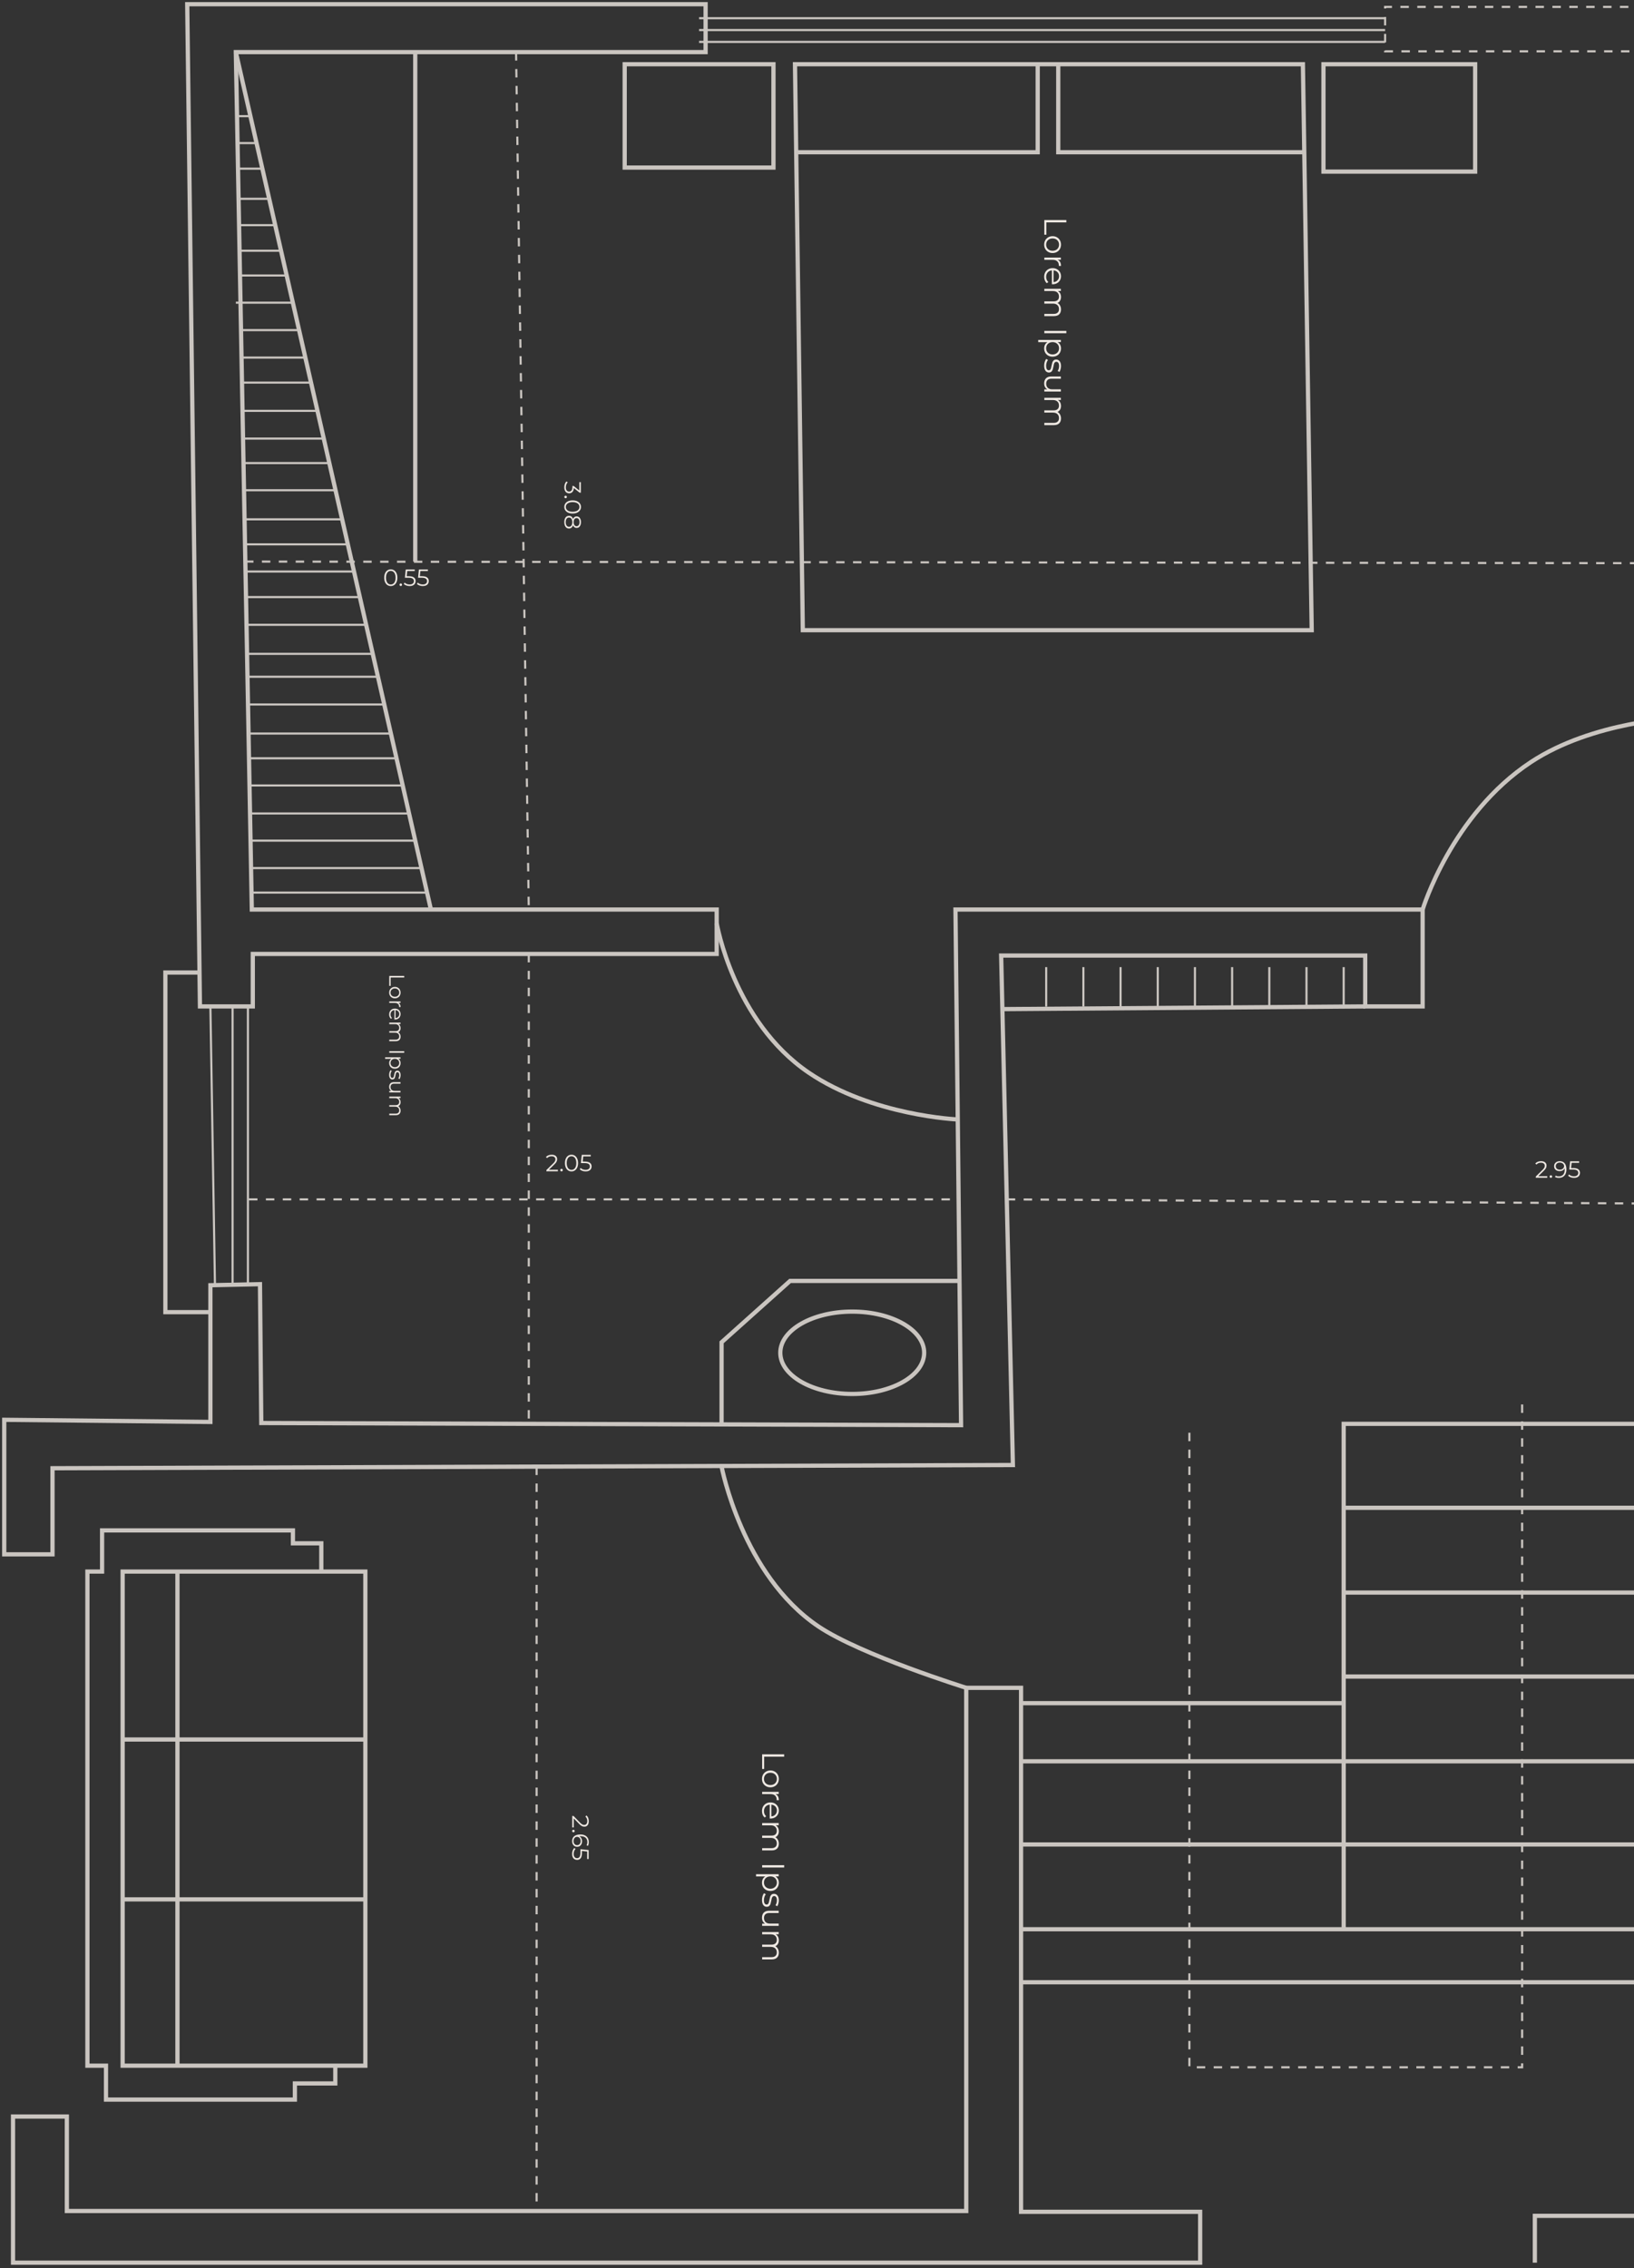 <svg width="387" height="537" viewBox="0 0 387 537" fill="none" xmlns="http://www.w3.org/2000/svg">
<rect x="0" y="0" width="387" height="537" fill="#333333" stroke="none"/>
<g opacity="0.8">
<path d="M630.075 133.729L408.95 133.729L408.95 11.959L440.703 11.959L440.703 1.636L328.054 1.636L328.054 12.151L395.505 12.151L398.518 226.251L413.354 226.251L412.657 133.729" stroke="#F0EAE4" stroke-width="0.5" stroke-miterlimit="10" stroke-dasharray="2 2"/>
<path d="M349.379 40.633L349.379 15.209L313.452 15.209L313.452 40.633L349.379 40.633Z" stroke="#F0EAE4" stroke-miterlimit="10"/>
<path d="M308.583 15.209L310.67 149.213L190.14 149.213L188.285 15.209L308.583 15.209Z" stroke="#F0EAE4" stroke-miterlimit="10"/>
<path d="M250.636 15.209L250.636 36.046L308.909 36.046" stroke="#F0EAE4" stroke-miterlimit="10"/>
<path d="M245.77 15.209L245.77 36.046L188.574 36.046" stroke="#F0EAE4" stroke-miterlimit="10"/>
<path d="M183.187 39.677L183.187 15.209L147.954 15.209L147.954 39.677L183.187 39.677Z" stroke="#F0EAE4" stroke-miterlimit="10"/>
<path d="M328.054 7.116L165.57 7.116" stroke="#F0EAE4" stroke-width="0.5" stroke-miterlimit="10"/>
<path d="M328.054 4.313L165.57 4.313" stroke="#F0EAE4" stroke-width="0.5" stroke-miterlimit="10"/>
<path d="M328.054 9.92L165.57 9.92" stroke="#F0EAE4" stroke-width="0.5" stroke-miterlimit="10"/>
<path d="M167.116 1L167.116 12.341L55.856 12.341L59.642 215.355L169.742 215.355L169.742 225.868L59.874 225.868L59.874 238.294L47.357 238.294L44.343 1L167.116 1Z" stroke="#F0EAE4" stroke-miterlimit="10"/>
<path d="M55.856 12.341L102.06 215.355" stroke="#F0EAE4" stroke-miterlimit="10"/>
<path d="M59.566 211.34L101.146 211.34" stroke="#F0EAE4" stroke-width="0.5" stroke-miterlimit="10"/>
<path d="M59.461 205.539L99.922 205.539" stroke="#F0EAE4" stroke-width="0.5" stroke-miterlimit="10"/>
<path d="M59.338 199.04L98.348 199.04" stroke="#F0EAE4" stroke-width="0.5" stroke-miterlimit="10"/>
<path d="M59.217 192.607L96.882 192.607" stroke="#F0EAE4" stroke-width="0.5" stroke-miterlimit="10"/>
<path d="M59.094 185.98L95.454 185.98" stroke="#F0EAE4" stroke-width="0.5" stroke-miterlimit="10"/>
<path d="M58.974 179.543L94.089 179.543" stroke="#F0EAE4" stroke-width="0.5" stroke-miterlimit="10"/>
<path d="M58.865 173.682L92.575 173.682" stroke="#F0EAE4" stroke-width="0.5" stroke-miterlimit="10"/>
<path d="M58.736 166.801L91.106 166.801" stroke="#F0EAE4" stroke-width="0.5" stroke-miterlimit="10"/>
<path d="M58.615 160.235L89.515 160.235" stroke="#F0EAE4" stroke-width="0.5" stroke-miterlimit="10"/>
<path d="M88.281 154.813L58.487 154.813" stroke="#F0EAE4" stroke-width="0.5" stroke-miterlimit="10"/>
<path d="M58.386 147.939L86.716 147.939" stroke="#F0EAE4" stroke-width="0.5" stroke-miterlimit="10"/>
<path d="M58.262 141.372L85.223 141.372" stroke="#F0EAE4" stroke-width="0.5" stroke-miterlimit="10"/>
<path d="M58.15 135.321L83.902 135.321" stroke="#F0EAE4" stroke-width="0.5" stroke-miterlimit="10"/>
<path d="M58.029 128.886L82.474 128.886" stroke="#F0EAE4" stroke-width="0.5" stroke-miterlimit="10"/>
<path d="M57.92 122.961L81.032 122.961" stroke="#F0EAE4" stroke-width="0.5" stroke-miterlimit="10"/>
<path d="M57.791 116.077L79.465 116.077" stroke="#F0EAE4" stroke-width="0.5" stroke-miterlimit="10"/>
<path d="M57.671 109.642L78.002 109.642" stroke="#F0EAE4" stroke-width="0.5" stroke-miterlimit="10"/>
<path d="M57.562 103.841L76.75 103.841" stroke="#F0EAE4" stroke-width="0.5" stroke-miterlimit="10"/>
<path d="M57.44 97.28L75.186 97.28" stroke="#F0EAE4" stroke-width="0.5" stroke-miterlimit="10"/>
<path d="M57.315 90.589L73.748 90.589" stroke="#F0EAE4" stroke-width="0.5" stroke-miterlimit="10"/>
<path d="M57.204 84.664L72.374 84.664" stroke="#F0EAE4" stroke-width="0.5" stroke-miterlimit="10"/>
<path d="M57.085 78.163L70.838 78.163" stroke="#F0EAE4" stroke-width="0.5" stroke-miterlimit="10"/>
<path d="M55.856 71.665L69.357 71.665" stroke="#F0EAE4" stroke-width="0.5" stroke-miterlimit="10"/>
<path d="M56.733 65.23L68.058 65.23" stroke="#F0EAE4" stroke-width="0.5" stroke-miterlimit="10"/>
<path d="M56.733 59.367L66.559 59.367" stroke="#F0EAE4" stroke-width="0.5" stroke-miterlimit="10"/>
<path d="M56.62 53.312L65.181 53.312" stroke="#F0EAE4" stroke-width="0.5" stroke-miterlimit="10"/>
<path d="M56.505 47.071L63.761 47.071" stroke="#F0EAE4" stroke-width="0.5" stroke-miterlimit="10"/>
<path d="M56.371 39.933L62.137 39.933" stroke="#F0EAE4" stroke-width="0.5" stroke-miterlimit="10"/>
<path d="M56.258 33.879L60.758 33.879" stroke="#F0EAE4" stroke-width="0.5" stroke-miterlimit="10"/>
<path d="M56.138 27.506L59.308 27.506" stroke="#F0EAE4" stroke-width="0.5" stroke-miterlimit="10"/>
<path d="M122.225 12.341L125.239 215.355" stroke="#F0EAE4" stroke-width="0.5" stroke-miterlimit="10" stroke-dasharray="2 2"/>
<path d="M98.348 12.341L98.348 132.964" stroke="#F0EAE4" stroke-miterlimit="10"/>
<path d="M58.03 132.964L397.212 133.353" stroke="#F0EAE4" stroke-width="0.5" stroke-miterlimit="10" stroke-dasharray="2 2"/>
<path d="M336.94 238.294L323.341 238.294L323.341 226.251L237.115 226.251L239.897 346.874L12.434 347.639L12.434 368.029L1 368.029L1 336.17L49.83 336.678L49.83 304.309L61.573 304.054L61.882 336.933L227.621 337.443L226.299 215.355L336.94 215.355L336.94 238.294Z" stroke="#F0EAE4" stroke-miterlimit="10"/>
<path d="M397.727 169.986C397.727 169.986 377.272 170.751 362.591 180.436C343.739 192.874 336.939 215.355 336.939 215.355" stroke="#F0EAE4" stroke-miterlimit="10"/>
<path d="M237.408 238.932L323.341 238.294" stroke="#F0EAE4" stroke-miterlimit="10"/>
<path d="M318.242 238.333L318.242 228.991" stroke="#F0EAE4" stroke-width="0.5" stroke-miterlimit="10"/>
<path d="M309.434 238.333L309.434 228.991" stroke="#F0EAE4" stroke-width="0.5" stroke-miterlimit="10"/>
<path d="M300.628 238.333L300.628 228.991" stroke="#F0EAE4" stroke-width="0.5" stroke-miterlimit="10"/>
<path d="M291.819 238.333L291.819 228.991" stroke="#F0EAE4" stroke-width="0.5" stroke-miterlimit="10"/>
<path d="M283.014 238.333L283.014 228.991" stroke="#F0EAE4" stroke-width="0.5" stroke-miterlimit="10"/>
<path d="M274.205 238.333L274.205 228.991" stroke="#F0EAE4" stroke-width="0.5" stroke-miterlimit="10"/>
<path d="M265.399 238.333L265.399 228.991" stroke="#F0EAE4" stroke-width="0.5" stroke-miterlimit="10"/>
<path d="M256.593 238.333L256.593 228.991" stroke="#F0EAE4" stroke-width="0.5" stroke-miterlimit="10"/>
<path d="M247.784 238.333L247.784 228.991" stroke="#F0EAE4" stroke-width="0.5" stroke-miterlimit="10"/>
<path d="M169.742 218.604C169.742 218.604 173.681 241.831 191.53 253.969C206.581 264.206 226.837 265.056 226.837 265.056" stroke="#F0EAE4" stroke-miterlimit="10"/>
<path d="M47.255 230.269L39.168 230.269L39.168 310.681L49.83 310.681" stroke="#F0EAE4" stroke-miterlimit="10"/>
<path d="M55.084 238.294L55.084 304.178" stroke="#F0EAE4" stroke-width="0.5" stroke-miterlimit="10"/>
<path d="M49.83 238.294L50.911 304.178" stroke="#F0EAE4" stroke-width="0.5" stroke-miterlimit="10"/>
<path d="M58.715 238.294L58.715 304.116" stroke="#F0EAE4" stroke-width="0.5" stroke-miterlimit="10"/>
<path d="M58.974 283.981L227.055 283.981" stroke="#F0EAE4" stroke-width="0.5" stroke-miterlimit="10" stroke-dasharray="2 2"/>
<path d="M238.447 283.981L473.851 285.511" stroke="#F0EAE4" stroke-width="0.5" stroke-miterlimit="10" stroke-dasharray="2 2"/>
<path d="M125.239 225.868L125.239 337.129" stroke="#F0EAE4" stroke-width="0.5" stroke-miterlimit="10" stroke-dasharray="2 2"/>
<path d="M226.837 303.289L187.126 303.289L170.901 317.818L170.901 337.128" stroke="#F0EAE4" stroke-miterlimit="10"/>
<path d="M184.808 320.302C184.808 325.687 192.436 330.052 201.845 330.052C211.253 330.052 218.881 325.687 218.881 320.302C218.881 314.917 211.253 310.552 201.845 310.552C192.436 310.552 184.808 314.917 184.808 320.302Z" stroke="#F0EAE4" stroke-miterlimit="10"/>
<path d="M683.156 500.567L675.738 500.567L675.738 524.654L415.207 524.654L415.207 407.09L457.857 407.09L457.857 397.149L415.207 397.149L415.207 333.684L400.837 333.684L400.837 524.654L363.519 524.654L363.519 535.742" stroke="#F0EAE4" stroke-miterlimit="10"/>
<path d="M400.837 337.129L318.242 337.129L318.242 456.791" stroke="#F0EAE4" stroke-miterlimit="10"/>
<path d="M360.506 332.536L360.506 489.48L281.697 489.48L281.697 337.508" stroke="#F0EAE4" stroke-width="0.5" stroke-miterlimit="10" stroke-dasharray="2 2"/>
<path d="M400.837 357.006L318.242 357.006" stroke="#F0EAE4" stroke-miterlimit="10"/>
<path d="M400.837 377.077L318.242 377.077" stroke="#F0EAE4" stroke-miterlimit="10"/>
<path d="M400.837 396.96L318.242 396.96" stroke="#F0EAE4" stroke-miterlimit="10"/>
<path d="M400.837 417.03L241.828 417.03" stroke="#F0EAE4" stroke-miterlimit="10"/>
<path d="M318.242 403.266L241.829 403.266" stroke="#F0EAE4" stroke-miterlimit="10"/>
<path d="M400.837 436.72L241.828 436.72" stroke="#F0EAE4" stroke-miterlimit="10"/>
<path d="M400.837 456.791L241.828 456.791" stroke="#F0EAE4" stroke-miterlimit="10"/>
<path d="M400.837 469.345L241.828 469.345" stroke="#F0EAE4" stroke-miterlimit="10"/>
<path d="M284.246 535.742L284.246 523.698L241.828 523.698L241.828 399.634L228.849 399.634L228.849 523.506L15.834 523.506L15.834 501.141L3.085 501.141L3.085 535.742L284.246 535.742Z" stroke="#F0EAE4" stroke-miterlimit="10"/>
<path d="M127.092 347.253L127.092 523.506" stroke="#F0EAE4" stroke-width="0.5" stroke-miterlimit="10" stroke-dasharray="2 2"/>
<path d="M228.849 399.634C228.849 399.634 203.893 391.86 193.849 385.106C175.775 372.952 170.902 347.253 170.902 347.253" stroke="#F0EAE4" stroke-miterlimit="10"/>
<path d="M86.53 489.098L86.53 372.107L29.046 372.107L29.046 489.098L86.53 489.098Z" stroke="#F0EAE4" stroke-miterlimit="10"/>
<path d="M76.098 372.107L76.098 365.417L69.377 365.417L69.377 362.358L24.178 362.358L24.178 372.107L20.701 372.107L20.701 489.098L25.105 489.098L25.105 497.127L69.842 497.127L69.842 493.304L79.413 493.304L79.413 489.098" stroke="#F0EAE4" stroke-miterlimit="10"/>
<path d="M86.53 449.719L29.046 449.719" stroke="#F0EAE4" stroke-miterlimit="10"/>
<path d="M86.53 411.869L29.046 411.869" stroke="#F0EAE4" stroke-miterlimit="10"/>
<path d="M42.025 372.107L42.025 489.098" stroke="#F0EAE4" stroke-miterlimit="10"/>
</g>
<path d="M95.737 231.072L95.737 231.446L92.519 231.446L92.519 233.43L92.195 233.43L92.195 231.072L95.737 231.072ZM92.17 235.024C92.17 234.767 92.227 234.536 92.342 234.33C92.46 234.125 92.622 233.963 92.828 233.845C93.034 233.727 93.266 233.668 93.526 233.668C93.786 233.668 94.018 233.727 94.224 233.845C94.43 233.963 94.59 234.125 94.705 234.33C94.819 234.536 94.877 234.767 94.877 235.024C94.877 235.28 94.819 235.511 94.705 235.717C94.59 235.922 94.43 236.083 94.224 236.197C94.018 236.315 93.786 236.374 93.526 236.374C93.266 236.374 93.034 236.315 92.828 236.197C92.622 236.083 92.46 235.922 92.342 235.717C92.227 235.511 92.17 235.28 92.17 235.024ZM92.489 235.024C92.489 235.212 92.531 235.381 92.615 235.529C92.703 235.681 92.826 235.799 92.985 235.884C93.143 235.968 93.323 236.01 93.526 236.01C93.728 236.01 93.909 235.968 94.067 235.884C94.226 235.799 94.347 235.681 94.431 235.529C94.519 235.381 94.563 235.212 94.563 235.024C94.563 234.835 94.519 234.664 94.431 234.513C94.347 234.364 94.226 234.246 94.067 234.158C93.909 234.074 93.728 234.032 93.526 234.032C93.323 234.032 93.143 234.074 92.985 234.158C92.826 234.246 92.703 234.364 92.615 234.513C92.531 234.664 92.489 234.835 92.489 235.024ZM94.335 237.452C94.514 237.536 94.649 237.661 94.74 237.826C94.831 237.995 94.877 238.202 94.877 238.448L94.528 238.448L94.533 238.362C94.533 238.083 94.447 237.863 94.275 237.705C94.103 237.546 93.862 237.467 93.551 237.467L92.195 237.467L92.195 237.108L94.856 237.108L94.856 237.452L94.335 237.452ZM93.415 241.391L93.415 239.165C93.138 239.185 92.914 239.292 92.742 239.484C92.573 239.676 92.489 239.919 92.489 240.212C92.489 240.378 92.517 240.53 92.575 240.668C92.635 240.806 92.723 240.926 92.838 241.027L92.605 241.229C92.463 241.111 92.356 240.963 92.281 240.784C92.207 240.609 92.17 240.415 92.17 240.202C92.17 239.929 92.227 239.686 92.342 239.474C92.46 239.265 92.622 239.101 92.828 238.983C93.034 238.865 93.266 238.806 93.526 238.806C93.786 238.806 94.018 238.862 94.224 238.973C94.43 239.088 94.59 239.243 94.705 239.438C94.819 239.637 94.877 239.86 94.877 240.106C94.877 240.352 94.819 240.573 94.705 240.769C94.59 240.965 94.43 241.118 94.224 241.229C94.022 241.341 93.789 241.396 93.526 241.396L93.415 241.391ZM94.568 240.106C94.568 239.85 94.486 239.634 94.32 239.459C94.158 239.287 93.946 239.189 93.683 239.165L93.683 241.052C93.946 241.029 94.158 240.929 94.32 240.754C94.486 240.582 94.568 240.366 94.568 240.106ZM94.877 245.446C94.877 245.78 94.781 246.042 94.588 246.231C94.396 246.423 94.113 246.519 93.738 246.519L92.195 246.519L92.195 246.16L93.703 246.16C93.98 246.16 94.19 246.092 94.335 245.957C94.48 245.826 94.553 245.639 94.553 245.396C94.553 245.119 94.467 244.902 94.295 244.743C94.126 244.585 93.892 244.505 93.592 244.505L92.195 244.505L92.195 244.146L93.703 244.146C93.98 244.146 94.19 244.079 94.335 243.944C94.48 243.812 94.553 243.623 94.553 243.377C94.553 243.104 94.467 242.886 94.295 242.725C94.126 242.566 93.892 242.487 93.592 242.487L92.195 242.487L92.195 242.128L94.856 242.128L94.856 242.472L94.371 242.472C94.533 242.566 94.657 242.698 94.745 242.866C94.833 243.035 94.877 243.229 94.877 243.448C94.877 243.671 94.829 243.863 94.735 244.025C94.641 244.19 94.501 244.313 94.315 244.394C94.49 244.492 94.627 244.632 94.725 244.814C94.826 245 94.877 245.21 94.877 245.446ZM95.737 248.893L95.737 249.268L92.195 249.268L92.195 248.893L95.737 248.893ZM94.877 251.715C94.877 251.965 94.819 252.191 94.705 252.393C94.593 252.595 94.435 252.754 94.229 252.869C94.023 252.983 93.789 253.041 93.526 253.041C93.26 253.041 93.023 252.983 92.818 252.869C92.612 252.754 92.452 252.595 92.337 252.393C92.226 252.194 92.17 251.968 92.17 251.715C92.17 251.499 92.214 251.304 92.302 251.128C92.393 250.956 92.524 250.814 92.696 250.703L91.214 250.703L91.214 250.344L94.856 250.344L94.856 250.688L94.33 250.688C94.506 250.796 94.641 250.938 94.735 251.113C94.829 251.292 94.877 251.492 94.877 251.715ZM92.489 251.69C92.489 251.875 92.531 252.044 92.615 252.196C92.703 252.347 92.826 252.465 92.985 252.55C93.143 252.637 93.323 252.681 93.526 252.681C93.728 252.681 93.907 252.637 94.062 252.55C94.221 252.465 94.344 252.347 94.431 252.196C94.519 252.044 94.563 251.875 94.563 251.69C94.563 251.501 94.519 251.331 94.431 251.179C94.344 251.03 94.221 250.912 94.062 250.825C93.907 250.74 93.728 250.698 93.526 250.698C93.323 250.698 93.143 250.74 92.985 250.825C92.826 250.912 92.703 251.03 92.615 251.179C92.531 251.331 92.489 251.501 92.489 251.69ZM92.17 254.486C92.17 254.27 92.2 254.063 92.261 253.864C92.325 253.668 92.404 253.515 92.499 253.403L92.782 253.565C92.695 253.677 92.622 253.817 92.565 253.985C92.511 254.154 92.484 254.329 92.484 254.511C92.484 254.754 92.521 254.933 92.595 255.048C92.673 255.166 92.781 255.225 92.919 255.225C93.017 255.225 93.093 255.193 93.147 255.129C93.204 255.065 93.246 254.984 93.273 254.886C93.303 254.788 93.332 254.658 93.359 254.496C93.399 254.28 93.44 254.107 93.48 253.975C93.524 253.844 93.597 253.731 93.698 253.636C93.799 253.545 93.939 253.5 94.118 253.5C94.341 253.5 94.523 253.592 94.664 253.778C94.806 253.963 94.877 254.221 94.877 254.552C94.877 254.724 94.853 254.896 94.806 255.068C94.762 255.24 94.703 255.382 94.629 255.493L94.341 255.336C94.492 255.117 94.568 254.855 94.568 254.552C94.568 254.323 94.528 254.149 94.447 254.031C94.366 253.916 94.26 253.859 94.128 253.859C94.027 253.859 93.946 253.891 93.885 253.955C93.824 254.022 93.779 254.105 93.749 254.203C93.722 254.301 93.693 254.436 93.662 254.608C93.622 254.82 93.582 254.99 93.541 255.119C93.501 255.247 93.431 255.356 93.334 255.447C93.236 255.539 93.101 255.584 92.929 255.584C92.696 255.584 92.511 255.486 92.372 255.291C92.237 255.098 92.17 254.83 92.17 254.486ZM94.856 258.646L92.195 258.646L92.195 258.302L92.681 258.302C92.519 258.208 92.393 258.078 92.302 257.913C92.214 257.747 92.17 257.558 92.17 257.346C92.17 256.999 92.266 256.724 92.458 256.521C92.654 256.322 92.939 256.223 93.313 256.223L94.856 256.223L94.856 256.582L93.349 256.582C93.069 256.582 92.856 256.651 92.711 256.789C92.566 256.928 92.494 257.125 92.494 257.381C92.494 257.661 92.578 257.882 92.747 258.044C92.919 258.206 93.157 258.287 93.46 258.287L94.856 258.287L94.856 258.646ZM94.877 262.971C94.877 263.305 94.781 263.566 94.588 263.755C94.396 263.948 94.113 264.044 93.738 264.044L92.195 264.044L92.195 263.685L93.703 263.685C93.98 263.685 94.19 263.617 94.335 263.482C94.48 263.351 94.553 263.163 94.553 262.921C94.553 262.644 94.467 262.426 94.295 262.268C94.126 262.109 93.892 262.03 93.592 262.03L92.195 262.03L92.195 261.671L93.703 261.671C93.98 261.671 94.19 261.603 94.335 261.469C94.48 261.337 94.553 261.148 94.553 260.902C94.553 260.629 94.467 260.411 94.295 260.249C94.126 260.091 93.892 260.011 93.592 260.011L92.195 260.011L92.195 259.652L94.856 259.652L94.856 259.996L94.371 259.996C94.533 260.091 94.657 260.222 94.745 260.391C94.833 260.56 94.877 260.754 94.877 260.973C94.877 261.195 94.829 261.388 94.735 261.55C94.641 261.715 94.501 261.838 94.315 261.919C94.491 262.017 94.627 262.157 94.725 262.339C94.826 262.524 94.877 262.735 94.877 262.971Z" fill="#F0EAE4"/>
<path d="M252.555 52.101L252.555 52.653L247.817 52.653L247.817 55.573L247.34 55.573L247.34 52.101L252.555 52.101ZM247.303 57.92C247.303 57.543 247.387 57.203 247.556 56.9C247.73 56.597 247.968 56.358 248.271 56.184C248.574 56.011 248.917 55.924 249.299 55.924C249.682 55.924 250.025 56.011 250.328 56.184C250.631 56.358 250.866 56.597 251.035 56.9C251.204 57.203 251.289 57.543 251.289 57.92C251.289 58.298 251.204 58.638 251.035 58.941C250.866 59.244 250.631 59.48 250.328 59.649C250.025 59.823 249.682 59.91 249.299 59.91C248.917 59.91 248.574 59.823 248.271 59.649C247.968 59.48 247.73 59.244 247.556 58.941C247.387 58.638 247.303 58.298 247.303 57.92ZM247.772 57.92C247.772 58.199 247.834 58.447 247.958 58.666C248.087 58.889 248.269 59.063 248.502 59.187C248.736 59.311 249.001 59.373 249.299 59.373C249.597 59.373 249.863 59.311 250.097 59.187C250.33 59.063 250.509 58.889 250.633 58.666C250.762 58.447 250.827 58.199 250.827 57.92C250.827 57.642 250.762 57.392 250.633 57.168C250.509 56.949 250.33 56.776 250.097 56.646C249.863 56.522 249.597 56.46 249.299 56.46C249.001 56.46 248.736 56.522 248.502 56.646C248.269 56.776 248.087 56.949 247.958 57.168C247.834 57.392 247.772 57.642 247.772 57.92ZM250.491 61.496C250.755 61.621 250.953 61.804 251.087 62.048C251.222 62.296 251.289 62.602 251.289 62.964L250.775 62.964L250.782 62.837C250.782 62.425 250.655 62.102 250.402 61.869C250.149 61.636 249.794 61.519 249.337 61.519L247.34 61.519L247.34 60.99L251.259 60.99L251.259 61.496L250.491 61.496ZM249.135 67.298L249.135 64.02C248.728 64.049 248.398 64.206 248.145 64.489C247.896 64.772 247.772 65.13 247.772 65.562C247.772 65.805 247.814 66.029 247.899 66.233C247.988 66.436 248.117 66.612 248.286 66.761L247.943 67.059C247.735 66.886 247.576 66.667 247.467 66.404C247.357 66.146 247.303 65.86 247.303 65.547C247.303 65.145 247.387 64.787 247.556 64.474C247.73 64.166 247.968 63.925 248.271 63.752C248.574 63.578 248.917 63.491 249.299 63.491C249.682 63.491 250.025 63.573 250.328 63.737C250.631 63.906 250.866 64.134 251.035 64.422C251.204 64.715 251.289 65.043 251.289 65.406C251.289 65.768 251.204 66.093 251.035 66.382C250.866 66.67 250.631 66.896 250.328 67.059C250.03 67.224 249.687 67.305 249.299 67.305L249.135 67.298ZM250.834 65.406C250.834 65.028 250.712 64.71 250.469 64.452C250.231 64.198 249.918 64.055 249.53 64.02L249.53 66.799C249.918 66.764 250.231 66.618 250.469 66.359C250.712 66.106 250.834 65.788 250.834 65.406ZM251.289 73.27C251.289 73.761 251.147 74.146 250.864 74.425C250.581 74.708 250.164 74.849 249.612 74.849L247.34 74.849L247.34 74.32L249.56 74.32C249.967 74.32 250.278 74.221 250.491 74.022C250.705 73.829 250.812 73.553 250.812 73.195C250.812 72.788 250.685 72.468 250.432 72.234C250.183 72.001 249.838 71.884 249.396 71.884L247.34 71.884L247.34 71.355L249.56 71.355C249.967 71.355 250.278 71.256 250.491 71.057C250.705 70.863 250.812 70.585 250.812 70.222C250.812 69.82 250.685 69.5 250.432 69.261C250.183 69.028 249.838 68.911 249.396 68.911L247.34 68.911L247.34 68.382L251.259 68.382L251.259 68.889L250.544 68.889C250.782 69.028 250.966 69.222 251.095 69.47C251.224 69.718 251.289 70.004 251.289 70.327C251.289 70.655 251.219 70.938 251.08 71.176C250.941 71.419 250.735 71.601 250.462 71.72C250.72 71.864 250.921 72.07 251.065 72.338C251.214 72.612 251.289 72.922 251.289 73.27ZM252.555 78.346L252.555 78.897L247.34 78.897L247.34 78.346L252.555 78.346ZM251.289 82.501C251.289 82.869 251.204 83.202 251.035 83.5C250.871 83.798 250.638 84.031 250.335 84.2C250.032 84.369 249.687 84.453 249.299 84.453C248.907 84.453 248.559 84.369 248.256 84.2C247.953 84.031 247.717 83.798 247.548 83.5C247.385 83.207 247.303 82.874 247.303 82.501C247.303 82.183 247.367 81.895 247.496 81.637C247.63 81.384 247.824 81.175 248.077 81.011L245.894 81.011L245.894 80.482L251.259 80.482L251.259 80.989L250.484 80.989C250.742 81.148 250.941 81.356 251.08 81.615C251.219 81.878 251.289 82.173 251.289 82.501ZM247.772 82.464C247.772 82.737 247.834 82.986 247.958 83.209C248.087 83.433 248.269 83.606 248.502 83.731C248.736 83.86 249.001 83.924 249.299 83.924C249.597 83.924 249.861 83.86 250.089 83.731C250.323 83.606 250.504 83.433 250.633 83.209C250.762 82.986 250.827 82.737 250.827 82.464C250.827 82.186 250.762 81.935 250.633 81.711C250.504 81.493 250.323 81.319 250.089 81.19C249.861 81.066 249.597 81.004 249.299 81.004C249.001 81.004 248.736 81.066 248.502 81.19C248.269 81.319 248.087 81.493 247.958 81.711C247.834 81.935 247.772 82.186 247.772 82.464ZM247.303 86.582C247.303 86.264 247.347 85.959 247.437 85.666C247.531 85.378 247.648 85.152 247.787 84.988L248.204 85.226C248.075 85.39 247.968 85.596 247.884 85.844C247.804 86.093 247.765 86.351 247.765 86.619C247.765 86.977 247.819 87.24 247.928 87.409C248.043 87.583 248.202 87.67 248.405 87.67C248.549 87.67 248.661 87.623 248.741 87.528C248.825 87.434 248.887 87.315 248.927 87.171C248.972 87.027 249.014 86.835 249.053 86.597C249.113 86.279 249.173 86.023 249.232 85.83C249.297 85.636 249.404 85.469 249.553 85.33C249.702 85.196 249.908 85.129 250.171 85.129C250.499 85.129 250.767 85.266 250.976 85.539C251.184 85.812 251.289 86.192 251.289 86.679C251.289 86.932 251.254 87.186 251.184 87.439C251.12 87.692 251.033 87.901 250.924 88.065L250.499 87.834C250.722 87.511 250.834 87.126 250.834 86.679C250.834 86.341 250.775 86.085 250.655 85.912C250.536 85.743 250.38 85.658 250.186 85.658C250.037 85.658 249.918 85.706 249.828 85.8C249.739 85.899 249.672 86.021 249.627 86.165C249.587 86.309 249.545 86.508 249.501 86.761C249.441 87.074 249.381 87.325 249.322 87.513C249.262 87.702 249.16 87.864 249.016 87.998C248.872 88.132 248.674 88.199 248.42 88.199C248.077 88.199 247.804 88.055 247.601 87.767C247.402 87.484 247.303 87.089 247.303 86.582ZM251.259 92.709L247.34 92.709L247.34 92.202L248.055 92.202C247.817 92.063 247.63 91.871 247.496 91.628C247.367 91.385 247.303 91.107 247.303 90.794C247.303 90.282 247.444 89.877 247.727 89.579C248.015 89.286 248.435 89.14 248.986 89.14L251.259 89.14L251.259 89.669L249.039 89.669C248.626 89.669 248.313 89.77 248.1 89.974C247.886 90.178 247.779 90.468 247.779 90.846C247.779 91.258 247.904 91.583 248.152 91.822C248.405 92.06 248.755 92.18 249.202 92.18L251.259 92.18L251.259 92.709ZM251.289 99.078C251.289 99.569 251.147 99.954 250.864 100.232C250.581 100.516 250.164 100.657 249.612 100.657L247.34 100.657L247.34 100.128L249.56 100.128C249.967 100.128 250.278 100.029 250.491 99.83C250.705 99.636 250.812 99.361 250.812 99.003C250.812 98.596 250.685 98.275 250.432 98.042C250.183 97.808 249.838 97.692 249.396 97.692L247.34 97.692L247.34 97.163L249.56 97.163C249.967 97.163 250.278 97.064 250.491 96.865C250.705 96.671 250.812 96.393 250.812 96.03C250.812 95.628 250.685 95.308 250.432 95.069C250.183 94.836 249.838 94.719 249.396 94.719L247.34 94.719L247.34 94.19L251.259 94.19L251.259 94.697L250.544 94.697C250.782 94.836 250.966 95.029 251.095 95.278C251.224 95.526 251.289 95.812 251.289 96.135C251.289 96.463 251.219 96.746 251.08 96.984C250.941 97.227 250.735 97.409 250.462 97.528C250.72 97.672 250.921 97.878 251.065 98.146C251.214 98.419 251.289 98.73 251.289 99.078Z" fill="#F0EAE4"/>
<path d="M185.723 415.378L185.723 415.929L180.985 415.929L180.985 418.85L180.508 418.85L180.508 415.378L185.723 415.378ZM180.471 421.197C180.471 420.819 180.555 420.479 180.724 420.176C180.898 419.873 181.136 419.635 181.439 419.461C181.742 419.287 182.085 419.2 182.467 419.2C182.85 419.2 183.193 419.287 183.496 419.461C183.798 419.635 184.034 419.873 184.203 420.176C184.372 420.479 184.457 420.819 184.457 421.197C184.457 421.574 184.372 421.915 184.203 422.218C184.034 422.521 183.798 422.757 183.496 422.925C183.193 423.099 182.85 423.186 182.467 423.186C182.085 423.186 181.742 423.099 181.439 422.925C181.136 422.757 180.898 422.521 180.724 422.218C180.555 421.915 180.471 421.574 180.471 421.197ZM180.94 421.197C180.94 421.475 181.002 421.723 181.126 421.942C181.255 422.166 181.437 422.339 181.67 422.464C181.904 422.588 182.169 422.65 182.467 422.65C182.765 422.65 183.031 422.588 183.265 422.464C183.498 422.339 183.677 422.166 183.801 421.942C183.93 421.723 183.995 421.475 183.995 421.197C183.995 420.919 183.93 420.668 183.801 420.444C183.677 420.226 183.498 420.052 183.265 419.923C183.031 419.799 182.765 419.737 182.467 419.737C182.169 419.737 181.904 419.799 181.67 419.923C181.437 420.052 181.255 420.226 181.126 420.444C181.002 420.668 180.94 420.919 180.94 421.197ZM183.659 424.773C183.923 424.897 184.121 425.081 184.255 425.324C184.39 425.573 184.457 425.878 184.457 426.241L183.943 426.241L183.95 426.114C183.95 425.702 183.823 425.379 183.57 425.145C183.317 424.912 182.962 424.795 182.505 424.795L180.508 424.795L180.508 424.266L184.427 424.266L184.427 424.773L183.659 424.773ZM182.303 430.574L182.303 427.296C181.896 427.326 181.566 427.482 181.312 427.766C181.064 428.049 180.94 428.406 180.94 428.838C180.94 429.082 180.982 429.305 181.067 429.509C181.156 429.713 181.285 429.889 181.454 430.038L181.111 430.336C180.903 430.162 180.744 429.944 180.634 429.68C180.525 429.422 180.471 429.136 180.471 428.824C180.471 428.421 180.555 428.064 180.724 427.751C180.898 427.443 181.136 427.202 181.439 427.028C181.742 426.854 182.085 426.767 182.467 426.767C182.85 426.767 183.193 426.849 183.496 427.013C183.798 427.182 184.034 427.41 184.203 427.699C184.372 427.992 184.457 428.319 184.457 428.682C184.457 429.045 184.372 429.37 184.203 429.658C184.034 429.946 183.798 430.172 183.496 430.336C183.197 430.5 182.855 430.582 182.467 430.582L182.303 430.574ZM184.002 428.682C184.002 428.305 183.88 427.987 183.637 427.728C183.399 427.475 183.086 427.331 182.698 427.296L182.698 430.075C183.086 430.041 183.399 429.894 183.637 429.636C183.88 429.382 184.002 429.064 184.002 428.682ZM184.457 436.546C184.457 437.038 184.315 437.423 184.032 437.701C183.749 437.984 183.332 438.126 182.78 438.126L180.508 438.126L180.508 437.597L182.728 437.597C183.135 437.597 183.446 437.497 183.659 437.299C183.873 437.105 183.98 436.829 183.98 436.472C183.98 436.064 183.853 435.744 183.6 435.511C183.351 435.277 183.006 435.16 182.564 435.16L180.508 435.16L180.508 434.631L182.728 434.631C183.135 434.631 183.446 434.532 183.659 434.333C183.873 434.14 183.98 433.862 183.98 433.499C183.98 433.097 183.853 432.776 183.6 432.538C183.351 432.304 183.006 432.188 182.564 432.188L180.508 432.188L180.508 431.659L184.427 431.659L184.427 432.165L183.712 432.165C183.95 432.304 184.134 432.498 184.263 432.746C184.392 432.995 184.457 433.28 184.457 433.603C184.457 433.931 184.387 434.214 184.248 434.453C184.109 434.696 183.903 434.877 183.63 434.997C183.888 435.141 184.089 435.347 184.233 435.615C184.382 435.888 184.457 436.199 184.457 436.546ZM185.723 441.622L185.723 442.173L180.508 442.173L180.508 441.622L185.723 441.622ZM184.457 445.778C184.457 446.145 184.372 446.478 184.203 446.776C184.039 447.074 183.806 447.308 183.503 447.476C183.2 447.645 182.855 447.73 182.467 447.73C182.075 447.73 181.727 447.645 181.424 447.476C181.121 447.308 180.885 447.074 180.716 446.776C180.553 446.483 180.471 446.15 180.471 445.778C180.471 445.46 180.535 445.172 180.664 444.913C180.798 444.66 180.992 444.451 181.245 444.288L179.062 444.288L179.062 443.759L184.427 443.759L184.427 444.265L183.652 444.265C183.91 444.424 184.109 444.633 184.248 444.891C184.387 445.154 184.457 445.45 184.457 445.778ZM180.94 445.74C180.94 446.014 181.002 446.262 181.126 446.486C181.255 446.709 181.437 446.883 181.67 447.007C181.904 447.136 182.169 447.201 182.467 447.201C182.765 447.201 183.029 447.136 183.257 447.007C183.491 446.883 183.672 446.709 183.801 446.486C183.93 446.262 183.995 446.014 183.995 445.74C183.995 445.462 183.93 445.211 183.801 444.988C183.672 444.769 183.491 444.596 183.257 444.466C183.029 444.342 182.765 444.28 182.467 444.28C182.169 444.28 181.904 444.342 181.67 444.466C181.437 444.596 181.255 444.769 181.126 444.988C181.002 445.211 180.94 445.462 180.94 445.74ZM180.471 449.859C180.471 449.541 180.515 449.235 180.605 448.942C180.699 448.654 180.816 448.428 180.955 448.264L181.372 448.503C181.243 448.667 181.136 448.873 181.052 449.121C180.972 449.369 180.932 449.628 180.932 449.896C180.932 450.254 180.987 450.517 181.096 450.686C181.211 450.86 181.37 450.946 181.573 450.946C181.717 450.946 181.829 450.899 181.909 450.805C181.993 450.711 182.055 450.591 182.095 450.447C182.139 450.303 182.182 450.112 182.221 449.874C182.281 449.556 182.341 449.3 182.4 449.106C182.465 448.912 182.572 448.746 182.721 448.607C182.87 448.473 183.076 448.406 183.339 448.406C183.667 448.406 183.935 448.542 184.144 448.816C184.352 449.089 184.457 449.469 184.457 449.956C184.457 450.209 184.422 450.462 184.352 450.715C184.288 450.969 184.201 451.177 184.092 451.341L183.667 451.11C183.89 450.787 184.002 450.403 184.002 449.956C184.002 449.618 183.943 449.362 183.823 449.188C183.704 449.019 183.548 448.935 183.354 448.935C183.205 448.935 183.086 448.982 182.996 449.076C182.907 449.176 182.84 449.297 182.795 449.441C182.755 449.585 182.713 449.784 182.668 450.037C182.609 450.35 182.549 450.601 182.49 450.79C182.43 450.979 182.328 451.14 182.184 451.274C182.04 451.408 181.841 451.475 181.588 451.475C181.245 451.475 180.972 451.331 180.769 451.043C180.57 450.76 180.471 450.365 180.471 449.859ZM184.427 455.985L180.508 455.985L180.508 455.478L181.223 455.478C180.985 455.339 180.798 455.148 180.664 454.905C180.535 454.661 180.471 454.383 180.471 454.07C180.471 453.559 180.612 453.154 180.895 452.856C181.183 452.563 181.603 452.416 182.154 452.416L184.427 452.416L184.427 452.945L182.207 452.945C181.794 452.945 181.481 453.047 181.268 453.251C181.054 453.454 180.947 453.745 180.947 454.122C180.947 454.535 181.072 454.86 181.32 455.098C181.573 455.337 181.923 455.456 182.37 455.456L184.427 455.456L184.427 455.985ZM184.457 462.354C184.457 462.846 184.315 463.231 184.032 463.509C183.749 463.792 183.332 463.934 182.78 463.934L180.508 463.934L180.508 463.405L182.728 463.405C183.135 463.405 183.446 463.305 183.659 463.107C183.873 462.913 183.98 462.637 183.98 462.28C183.98 461.872 183.853 461.552 183.6 461.318C183.351 461.085 183.006 460.968 182.564 460.968L180.508 460.968L180.508 460.439L182.728 460.439C183.135 460.439 183.446 460.34 183.659 460.141C183.873 459.948 183.98 459.669 183.98 459.307C183.98 458.904 183.853 458.584 183.6 458.346C183.351 458.112 183.006 457.996 182.564 457.996L180.508 457.996L180.508 457.467L184.427 457.467L184.427 457.973L183.712 457.973C183.95 458.112 184.134 458.306 184.263 458.554C184.392 458.803 184.457 459.088 184.457 459.411C184.457 459.739 184.387 460.022 184.248 460.261C184.109 460.504 183.903 460.685 183.63 460.804C183.888 460.948 184.089 461.155 184.233 461.423C184.382 461.696 184.457 462.006 184.457 462.354Z" fill="#F0EAE4"/>
<path d="M135.9 115.553C135.878 115.96 135.767 116.269 135.567 116.48C135.371 116.695 135.114 116.802 134.796 116.802C134.574 116.802 134.376 116.748 134.202 116.641C134.032 116.534 133.897 116.375 133.797 116.164C133.697 115.953 133.647 115.696 133.647 115.393C133.647 115.111 133.692 114.845 133.781 114.593C133.873 114.346 133.995 114.146 134.147 113.994L134.463 114.188C134.33 114.318 134.221 114.49 134.136 114.704C134.054 114.919 134.014 115.148 134.014 115.393C134.014 115.711 134.082 115.957 134.219 116.131C134.36 116.305 134.552 116.391 134.796 116.391C135.037 116.391 135.225 116.305 135.362 116.131C135.499 115.957 135.567 115.694 135.567 115.343L135.567 115.065L135.862 115.065L137.21 116.142L137.21 114.155L137.565 114.155L137.565 116.652L137.282 116.652L135.9 115.553ZM133.653 117.665C133.653 117.583 133.683 117.513 133.742 117.454C133.801 117.398 133.873 117.371 133.958 117.371C134.043 117.371 134.114 117.398 134.169 117.454C134.228 117.513 134.258 117.583 134.258 117.665C134.258 117.746 134.228 117.816 134.169 117.876C134.114 117.935 134.043 117.964 133.958 117.964C133.873 117.964 133.801 117.935 133.742 117.876C133.683 117.816 133.653 117.746 133.653 117.665ZM133.647 120.03C133.647 119.73 133.727 119.462 133.886 119.225C134.045 118.992 134.273 118.809 134.569 118.676C134.868 118.546 135.22 118.482 135.623 118.482C136.026 118.482 136.376 118.546 136.672 118.676C136.972 118.809 137.201 118.992 137.36 119.225C137.519 119.462 137.599 119.73 137.599 120.03C137.599 120.33 137.519 120.596 137.36 120.829C137.201 121.066 136.972 121.251 136.672 121.384C136.376 121.517 136.026 121.584 135.623 121.584C135.22 121.584 134.868 121.517 134.569 121.384C134.273 121.251 134.045 121.066 133.886 120.829C133.727 120.596 133.647 120.33 133.647 120.03ZM134.014 120.03C134.014 120.256 134.077 120.453 134.202 120.624C134.328 120.798 134.511 120.933 134.752 121.029C134.992 121.125 135.283 121.173 135.623 121.173C135.963 121.173 136.254 121.125 136.494 121.029C136.735 120.933 136.918 120.798 137.044 120.624C137.169 120.453 137.232 120.256 137.232 120.03C137.232 119.804 137.169 119.604 137.044 119.43C136.918 119.26 136.735 119.127 136.494 119.031C136.254 118.935 135.963 118.887 135.623 118.887C135.283 118.887 134.992 118.935 134.752 119.031C134.511 119.127 134.328 119.26 134.202 119.43C134.077 119.604 134.014 119.804 134.014 120.03ZM135.717 124.381C135.636 124.625 135.514 124.812 135.351 124.942C135.188 125.075 134.992 125.142 134.763 125.142C134.537 125.142 134.339 125.08 134.169 124.958C134.003 124.836 133.873 124.661 133.781 124.431C133.692 124.206 133.647 123.939 133.647 123.632C133.647 123.166 133.747 122.8 133.947 122.533C134.147 122.267 134.419 122.134 134.763 122.134C134.996 122.134 135.192 122.197 135.351 122.322C135.514 122.452 135.636 122.639 135.717 122.883C135.795 122.683 135.906 122.531 136.05 122.428C136.198 122.324 136.372 122.272 136.572 122.272C136.886 122.272 137.136 122.395 137.321 122.639C137.506 122.887 137.599 123.218 137.599 123.632C137.599 123.906 137.556 124.144 137.471 124.348C137.39 124.555 137.271 124.716 137.116 124.831C136.96 124.945 136.779 125.003 136.572 125.003C136.372 125.003 136.198 124.949 136.05 124.842C135.906 124.735 135.795 124.581 135.717 124.381ZM136.561 122.672C136.346 122.672 136.176 122.757 136.05 122.927C135.925 123.097 135.862 123.332 135.862 123.632C135.862 123.932 135.925 124.167 136.05 124.337C136.176 124.511 136.344 124.598 136.555 124.598C136.774 124.598 136.946 124.509 137.071 124.331C137.197 124.157 137.26 123.924 137.26 123.632C137.26 123.336 137.197 123.101 137.071 122.927C136.946 122.757 136.775 122.672 136.561 122.672ZM133.986 123.632C133.986 123.976 134.056 124.244 134.197 124.437C134.337 124.633 134.528 124.731 134.768 124.731C135.009 124.731 135.198 124.633 135.334 124.437C135.475 124.244 135.545 123.976 135.545 123.632C135.545 123.292 135.475 123.023 135.334 122.827C135.198 122.635 135.009 122.539 134.768 122.539C134.524 122.539 134.332 122.635 134.191 122.827C134.054 123.02 133.986 123.288 133.986 123.632Z" fill="#F0EAE4"/>
<path d="M135.889 432.683L135.534 432.683L135.534 429.958L135.817 429.958L137.399 431.573C137.599 431.776 137.771 431.913 137.915 431.983C138.063 432.057 138.211 432.094 138.359 432.094C138.588 432.094 138.766 432.015 138.892 431.856C139.021 431.7 139.086 431.477 139.086 431.184C139.086 430.729 138.942 430.376 138.653 430.124L138.897 429.841C139.075 429.993 139.212 430.185 139.308 430.418C139.404 430.655 139.452 430.922 139.452 431.218C139.452 431.613 139.358 431.926 139.169 432.155C138.984 432.389 138.729 432.505 138.403 432.505C138.203 432.505 138.011 432.461 137.826 432.372C137.641 432.283 137.428 432.115 137.188 431.867L135.889 430.546L135.889 432.683ZM135.506 433.538C135.506 433.457 135.536 433.386 135.595 433.327C135.654 433.272 135.727 433.244 135.812 433.244C135.897 433.244 135.967 433.272 136.023 433.327C136.082 433.386 136.111 433.457 136.111 433.538C136.111 433.619 136.082 433.69 136.023 433.749C135.967 433.808 135.897 433.838 135.812 433.838C135.727 433.838 135.654 433.808 135.595 433.749C135.536 433.69 135.506 433.619 135.506 433.538ZM137.859 435.964C137.859 436.219 137.811 436.445 137.715 436.641C137.619 436.841 137.482 436.996 137.304 437.107C137.131 437.218 136.927 437.274 136.694 437.274C136.457 437.274 136.248 437.216 136.067 437.102C135.886 436.987 135.745 436.828 135.645 436.624C135.549 436.425 135.501 436.199 135.501 435.947C135.501 435.433 135.669 435.039 136.006 434.765C136.346 434.492 136.825 434.355 137.443 434.355C137.876 434.355 138.242 434.429 138.542 434.577C138.842 434.725 139.067 434.932 139.219 435.198C139.374 435.465 139.452 435.775 139.452 436.131C139.452 436.515 139.382 436.822 139.241 437.052L138.919 436.891C139.041 436.706 139.103 436.454 139.103 436.136C139.103 435.707 138.966 435.37 138.692 435.126C138.422 434.882 138.028 434.76 137.51 434.76C137.417 434.76 137.312 434.765 137.193 434.776C137.404 434.873 137.567 435.026 137.682 435.237C137.8 435.448 137.859 435.69 137.859 435.964ZM135.839 435.931C135.839 436.212 135.915 436.439 136.067 436.613C136.222 436.791 136.428 436.88 136.683 436.88C136.938 436.88 137.142 436.791 137.293 436.613C137.445 436.439 137.521 436.203 137.521 435.903C137.521 435.707 137.484 435.533 137.41 435.381C137.336 435.233 137.234 435.117 137.105 435.032C136.975 434.947 136.831 434.904 136.672 434.904C136.524 434.904 136.387 434.943 136.261 435.021C136.135 435.102 136.034 435.22 135.956 435.376C135.878 435.531 135.839 435.716 135.839 435.931ZM137.826 438.758C137.826 439.32 137.724 439.729 137.521 439.984C137.321 440.243 137.04 440.372 136.677 440.372C136.452 440.372 136.25 440.319 136.072 440.212C135.895 440.108 135.754 439.951 135.651 439.74C135.551 439.529 135.501 439.27 135.501 438.963C135.501 438.685 135.545 438.421 135.634 438.169C135.727 437.921 135.849 437.722 136 437.57L136.317 437.764C136.183 437.894 136.074 438.064 135.989 438.275C135.908 438.486 135.867 438.713 135.867 438.957C135.867 439.279 135.939 439.527 136.084 439.701C136.228 439.879 136.42 439.967 136.661 439.967C136.927 439.967 137.129 439.867 137.266 439.668C137.403 439.472 137.471 439.139 137.471 438.669L137.471 437.842L139.419 438.042L139.419 440.167L139.064 440.167L139.064 438.391L137.826 438.258L137.826 438.758Z" fill="#F0EAE4"/>
<path d="M366.459 278.497L366.459 278.853L363.734 278.853L363.734 278.57L365.349 276.988C365.552 276.788 365.689 276.616 365.76 276.472C365.834 276.324 365.871 276.176 365.871 276.028C365.871 275.799 365.791 275.621 365.632 275.495C365.477 275.366 365.253 275.301 364.96 275.301C364.505 275.301 364.152 275.445 363.9 275.734L363.617 275.49C363.769 275.312 363.962 275.175 364.195 275.079C364.431 274.983 364.698 274.935 364.994 274.935C365.39 274.935 365.702 275.029 365.932 275.218C366.165 275.403 366.281 275.658 366.281 275.984C366.281 276.183 366.237 276.376 366.148 276.561C366.059 276.746 365.891 276.958 365.643 277.199L364.322 278.497L366.459 278.497ZM367.314 278.88C367.233 278.88 367.162 278.851 367.103 278.792C367.048 278.732 367.02 278.66 367.02 278.575C367.02 278.49 367.048 278.42 367.103 278.364C367.162 278.305 367.233 278.275 367.314 278.275C367.396 278.275 367.466 278.305 367.525 278.364C367.584 278.42 367.614 278.49 367.614 278.575C367.614 278.66 367.584 278.732 367.525 278.792C367.466 278.851 367.396 278.88 367.314 278.88ZM369.4 274.935C369.915 274.935 370.309 275.105 370.582 275.445C370.856 275.782 370.993 276.259 370.993 276.877C370.993 277.31 370.919 277.676 370.771 277.976C370.623 278.275 370.416 278.503 370.149 278.658C369.883 278.81 369.572 278.886 369.217 278.886C368.832 278.886 368.525 278.816 368.296 278.675L368.457 278.353C368.642 278.475 368.893 278.536 369.212 278.536C369.641 278.536 369.977 278.401 370.222 278.131C370.466 277.857 370.588 277.462 370.588 276.944C370.588 276.847 370.582 276.742 370.571 276.627C370.475 276.838 370.321 277.003 370.111 277.121C369.9 277.236 369.657 277.293 369.384 277.293C369.128 277.293 368.901 277.245 368.701 277.149C368.505 277.053 368.351 276.918 368.24 276.744C368.129 276.566 368.074 276.361 368.074 276.128C368.074 275.891 368.131 275.682 368.246 275.501C368.361 275.319 368.518 275.181 368.718 275.084C368.921 274.985 369.149 274.935 369.4 274.935ZM369.445 276.955C369.641 276.955 369.813 276.918 369.961 276.844C370.112 276.77 370.231 276.668 370.316 276.538C370.401 276.409 370.444 276.265 370.444 276.106C370.444 275.958 370.403 275.821 370.321 275.695C370.244 275.569 370.127 275.467 369.972 275.39C369.816 275.312 369.631 275.273 369.417 275.273C369.136 275.273 368.906 275.351 368.729 275.506C368.555 275.658 368.468 275.861 368.468 276.117C368.468 276.372 368.555 276.575 368.729 276.727C368.906 276.879 369.145 276.955 369.445 276.955ZM372.593 276.561C373.156 276.561 373.564 276.662 373.82 276.866C374.079 277.066 374.208 277.347 374.208 277.709C374.208 277.935 374.155 278.137 374.047 278.314C373.944 278.492 373.786 278.632 373.576 278.736C373.365 278.836 373.106 278.886 372.799 278.886C372.521 278.886 372.257 278.841 372.005 278.753C371.757 278.66 371.557 278.538 371.406 278.386L371.6 278.07C371.729 278.203 371.9 278.312 372.111 278.398C372.321 278.479 372.549 278.52 372.793 278.52C373.115 278.52 373.363 278.447 373.537 278.303C373.714 278.159 373.803 277.967 373.803 277.726C373.803 277.46 373.703 277.258 373.503 277.121C373.307 276.984 372.974 276.916 372.505 276.916L371.678 276.916L371.877 274.968L374.003 274.968L374.003 275.323L372.227 275.323L372.094 276.561L372.593 276.561Z" fill="#F0EAE4"/>
<path d="M92.554 138.76C92.254 138.76 91.986 138.681 91.749 138.522C91.516 138.363 91.333 138.135 91.2 137.839C91.07 137.54 91.005 137.188 91.005 136.785C91.005 136.382 91.07 136.032 91.2 135.736C91.333 135.436 91.516 135.207 91.749 135.048C91.986 134.889 92.254 134.809 92.554 134.809C92.853 134.809 93.12 134.889 93.353 135.048C93.59 135.207 93.775 135.436 93.908 135.736C94.041 136.032 94.108 136.382 94.108 136.785C94.108 137.188 94.041 137.54 93.908 137.839C93.775 138.135 93.59 138.363 93.353 138.522C93.12 138.681 92.853 138.76 92.554 138.76ZM92.554 138.394C92.779 138.394 92.977 138.331 93.147 138.205C93.321 138.08 93.456 137.897 93.553 137.656C93.649 137.416 93.697 137.125 93.697 136.785C93.697 136.444 93.649 136.154 93.553 135.914C93.456 135.673 93.321 135.49 93.147 135.364C92.977 135.238 92.779 135.175 92.554 135.175C92.328 135.175 92.128 135.238 91.954 135.364C91.784 135.49 91.651 135.673 91.555 135.914C91.459 136.154 91.41 136.444 91.41 136.785C91.41 137.125 91.459 137.416 91.555 137.656C91.651 137.897 91.784 138.08 91.954 138.205C92.128 138.331 92.328 138.394 92.554 138.394ZM94.92 138.755C94.838 138.755 94.768 138.725 94.709 138.666C94.653 138.607 94.626 138.535 94.626 138.45C94.626 138.365 94.653 138.294 94.709 138.239C94.768 138.18 94.838 138.15 94.92 138.15C95.001 138.15 95.072 138.18 95.131 138.239C95.19 138.294 95.219 138.365 95.219 138.45C95.219 138.535 95.19 138.607 95.131 138.666C95.072 138.725 95.001 138.755 94.92 138.755ZM96.817 136.435C97.38 136.435 97.788 136.537 98.044 136.74C98.303 136.94 98.432 137.221 98.432 137.584C98.432 137.81 98.379 138.011 98.271 138.189C98.168 138.366 98.01 138.507 97.799 138.611C97.589 138.71 97.33 138.76 97.023 138.76C96.745 138.76 96.481 138.716 96.229 138.627C95.981 138.535 95.781 138.413 95.63 138.261L95.824 137.945C95.953 138.078 96.124 138.187 96.335 138.272C96.545 138.353 96.773 138.394 97.017 138.394C97.339 138.394 97.587 138.322 97.761 138.178C97.938 138.033 98.027 137.841 98.027 137.601C98.027 137.334 97.927 137.133 97.727 136.996C97.531 136.859 97.198 136.79 96.728 136.79L95.902 136.79L96.101 134.842L98.227 134.842L98.227 135.198L96.451 135.198L96.318 136.435L96.817 136.435ZM99.933 136.435C100.496 136.435 100.905 136.537 101.16 136.74C101.419 136.94 101.548 137.221 101.548 137.584C101.548 137.81 101.495 138.011 101.387 138.189C101.284 138.366 101.127 138.507 100.916 138.611C100.705 138.71 100.446 138.76 100.139 138.76C99.861 138.76 99.597 138.716 99.345 138.627C99.097 138.535 98.897 138.413 98.746 138.261L98.94 137.945C99.07 138.078 99.24 138.187 99.451 138.272C99.662 138.353 99.889 138.394 100.133 138.394C100.455 138.394 100.703 138.322 100.877 138.178C101.054 138.033 101.143 137.841 101.143 137.601C101.143 137.334 101.043 137.133 100.844 136.996C100.647 136.859 100.314 136.79 99.845 136.79L99.018 136.79L99.218 134.842L101.343 134.842L101.343 135.198L99.567 135.198L99.434 136.435L99.933 136.435Z" fill="#F0EAE4"/>
<path d="M132.136 276.969L132.136 277.324L129.411 277.324L129.411 277.041L131.026 275.46C131.229 275.26 131.366 275.088 131.436 274.943C131.51 274.795 131.547 274.647 131.547 274.499C131.547 274.27 131.468 274.093 131.309 273.967C131.153 273.837 130.929 273.773 130.637 273.773C130.182 273.773 129.829 273.917 129.577 274.205L129.294 273.961C129.446 273.784 129.638 273.647 129.871 273.551C130.108 273.454 130.375 273.406 130.671 273.406C131.066 273.406 131.379 273.501 131.608 273.689C131.841 273.874 131.958 274.13 131.958 274.455C131.958 274.655 131.914 274.847 131.825 275.032C131.736 275.217 131.568 275.43 131.32 275.67L129.999 276.969L132.136 276.969ZM132.991 277.352C132.909 277.352 132.839 277.322 132.78 277.263C132.725 277.204 132.697 277.132 132.697 277.047C132.697 276.962 132.725 276.891 132.78 276.836C132.839 276.777 132.909 276.747 132.991 276.747C133.072 276.747 133.143 276.777 133.202 276.836C133.261 276.891 133.291 276.962 133.291 277.047C133.291 277.132 133.261 277.204 133.202 277.263C133.143 277.322 133.072 277.352 132.991 277.352ZM135.356 277.357C135.056 277.357 134.788 277.278 134.551 277.119C134.318 276.96 134.135 276.732 134.002 276.436C133.872 276.137 133.808 275.785 133.808 275.382C133.808 274.979 133.872 274.629 134.002 274.333C134.135 274.033 134.318 273.804 134.551 273.645C134.788 273.486 135.056 273.406 135.356 273.406C135.656 273.406 135.922 273.486 136.155 273.645C136.392 273.804 136.577 274.033 136.71 274.333C136.843 274.629 136.91 274.979 136.91 275.382C136.91 275.785 136.843 276.137 136.71 276.436C136.577 276.732 136.392 276.96 136.155 277.119C135.922 277.278 135.656 277.357 135.356 277.357ZM135.356 276.991C135.582 276.991 135.78 276.928 135.95 276.803C136.124 276.677 136.259 276.494 136.355 276.253C136.451 276.013 136.499 275.722 136.499 275.382C136.499 275.041 136.451 274.751 136.355 274.511C136.259 274.27 136.124 274.087 135.95 273.961C135.78 273.835 135.582 273.773 135.356 273.773C135.13 273.773 134.93 273.835 134.757 273.961C134.586 274.087 134.453 274.27 134.357 274.511C134.261 274.751 134.213 275.041 134.213 275.382C134.213 275.722 134.261 276.013 134.357 276.253C134.453 276.494 134.586 276.677 134.757 276.803C134.93 276.928 135.13 276.991 135.356 276.991ZM138.503 275.032C139.065 275.032 139.474 275.134 139.73 275.337C139.989 275.537 140.118 275.818 140.118 276.181C140.118 276.407 140.064 276.608 139.957 276.786C139.853 276.963 139.696 277.104 139.485 277.208C139.274 277.308 139.016 277.357 138.708 277.357C138.431 277.357 138.166 277.313 137.915 277.224C137.667 277.132 137.467 277.01 137.316 276.858L137.51 276.542C137.639 276.675 137.809 276.784 138.02 276.869C138.231 276.951 138.459 276.991 138.703 276.991C139.025 276.991 139.273 276.919 139.447 276.775C139.624 276.63 139.713 276.438 139.713 276.198C139.713 275.931 139.613 275.73 139.413 275.593C139.217 275.456 138.884 275.387 138.414 275.387L137.587 275.387L137.787 273.44L139.913 273.44L139.913 273.795L138.137 273.795L138.004 275.032L138.503 275.032Z" fill="#F0EAE4"/>
</svg>
